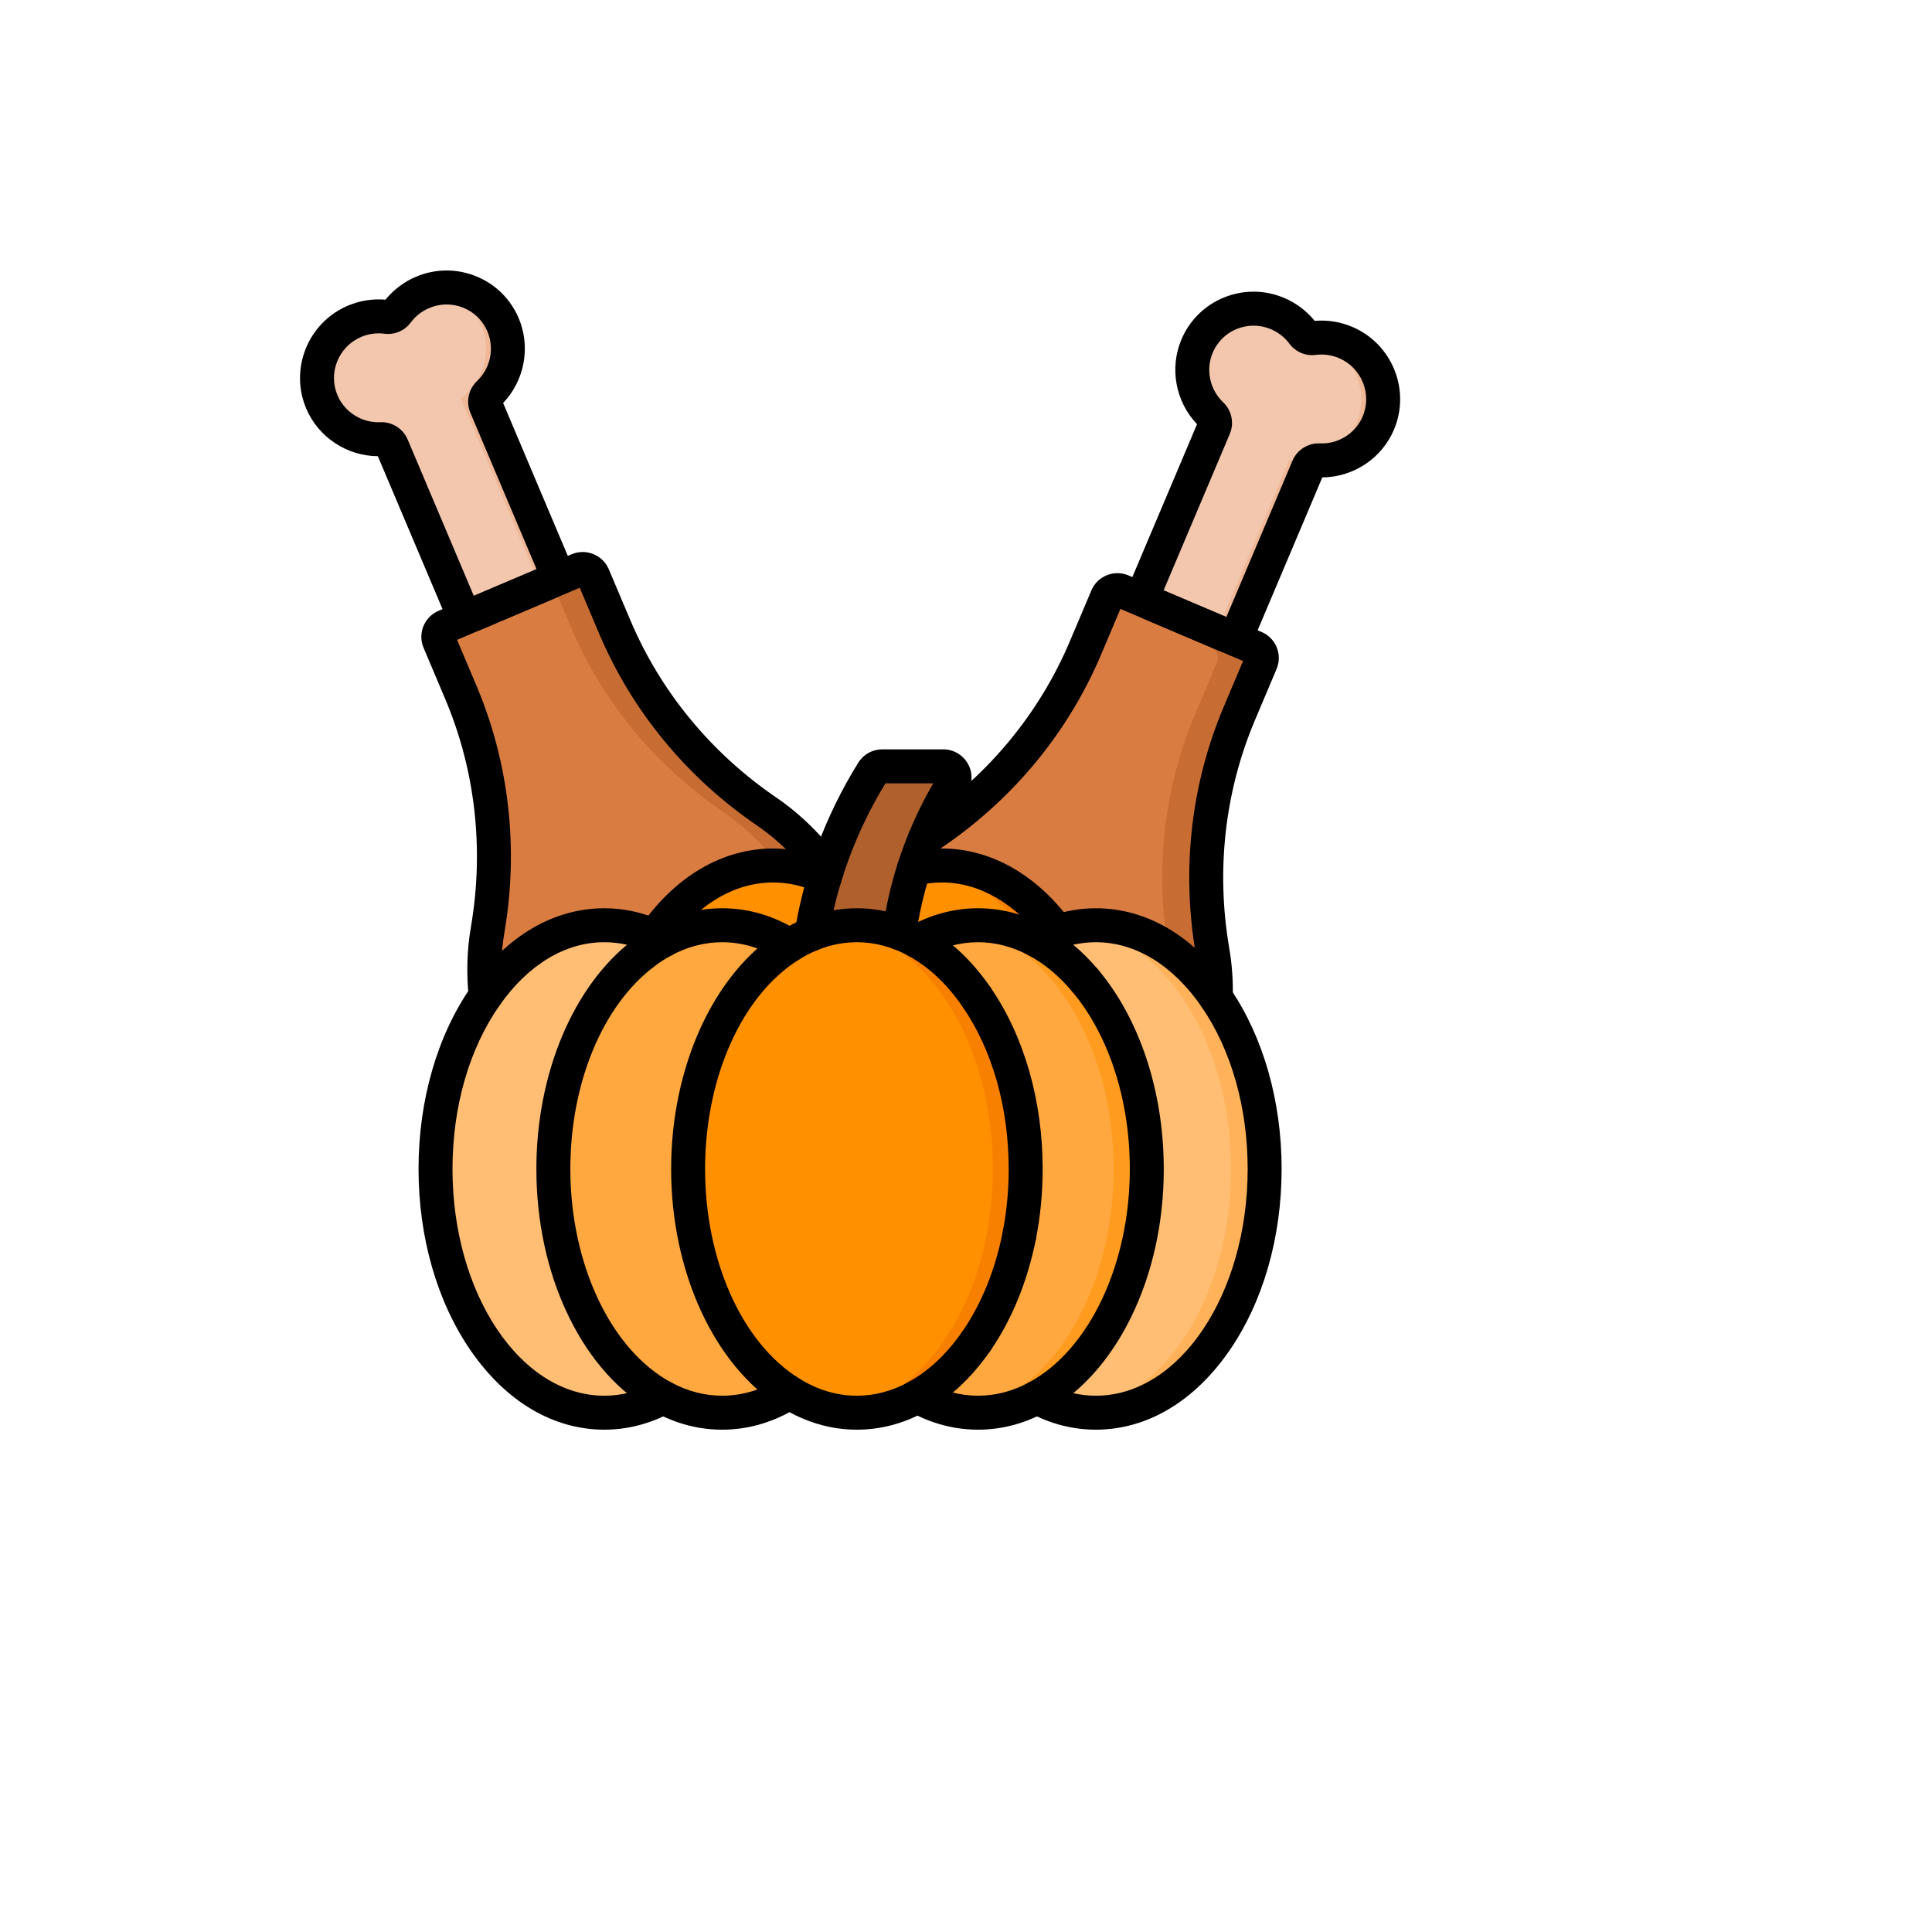 <svg xmlns="http://www.w3.org/2000/svg" version="1.1" xmlns:xlink="http://www.w3.org/1999/xlink" width="100%" height="100%" id="svgWorkerArea" viewBox="-25 -25 625 625" xmlns:idraw="https://idraw.muisca.co" style="background: white;"><defs id="defsdoc"><pattern id="patternBool" x="0" y="0" width="10" height="10" patternUnits="userSpaceOnUse" patternTransform="rotate(35)"><circle cx="5" cy="5" r="4" style="stroke: none;fill: #ff000070;"></circle></pattern></defs><g id="fileImp-488209068" class="cosito"><path id="pathImp-498394170" fill="#D97C41" class="grouped" d="M138.363 321.075C153.994 358.02 191.999 377.209 223.25 363.934 254.5 350.66 267.163 309.947 251.532 273.002 245.114 257.832 234.923 245.657 222.977 237.494 200.371 222.046 183.854 201.394 173.856 177.76 173.856 177.76 166.891 161.297 166.891 161.297 166.102 159.433 163.95 158.562 162.087 159.353 162.087 159.353 119.034 177.642 119.034 177.642 117.174 178.432 116.305 180.579 117.093 182.439 117.093 182.439 124.061 198.911 124.061 198.911 134.06 222.545 137.389 248.799 132.75 275.82 130.299 290.1 131.945 305.905 138.363 321.075 138.363 321.075 138.363 321.075 138.363 321.075"></path><path id="pathImp-892837005" fill="#F2C7AE" class="grouped" d="M100.754 116.799C100.754 116.799 125.358 174.955 125.358 174.955 125.358 174.955 155.771 162.036 155.771 162.036 155.771 162.036 131.167 103.88 131.167 103.88 138.452 98.544 141.411 88.744 137.752 80.094 133.48 69.997 121.813 65.297 111.693 69.595 107.568 71.348 104.337 74.326 102.246 77.922 98.212 76.927 93.83 77.184 89.705 78.936 79.586 83.234 74.844 94.905 79.116 105.002 82.775 113.652 91.861 118.335 100.754 116.799 100.754 116.799 100.754 116.799 100.754 116.799"></path><path id="pathImp-413397067" fill="#D97C41" class="grouped" d="M361.644 327.927C346.013 364.873 308.009 384.062 276.757 370.787 245.507 357.512 232.844 316.8 248.475 279.854 254.893 264.684 265.084 252.509 277.03 244.346 299.636 228.898 316.153 208.247 326.152 184.612 326.152 184.612 333.116 168.15 333.116 168.15 333.905 166.285 336.057 165.414 337.921 166.206 337.921 166.206 380.974 184.494 380.974 184.494 382.833 185.284 383.702 187.431 382.914 189.291 382.914 189.291 375.945 205.763 375.945 205.763 365.947 229.398 362.618 255.651 367.257 282.673 369.708 296.953 368.062 312.757 361.644 327.927 361.644 327.927 361.644 327.927 361.644 327.927"></path><path id="pathImp-665256995" fill="#F2C7AE" class="grouped" d="M399.253 123.652C399.253 123.652 374.648 181.808 374.648 181.808 374.648 181.808 344.235 168.889 344.235 168.889 344.235 168.889 368.84 110.733 368.84 110.733 361.555 105.397 358.596 95.597 362.255 86.947 366.527 76.85 378.194 72.15 388.314 76.448 392.44 78.201 395.671 81.179 397.762 84.775 401.796 83.78 406.178 84.037 410.303 85.789 420.423 90.087 425.164 101.758 420.892 111.855 417.232 120.505 408.146 125.188 399.253 123.652 399.253 123.652 399.253 123.652 399.253 123.652"></path><path id="pathImp-911702673" fill="#EFB899" class="grouped" d="M410.303 85.789C406.579 84.207 402.648 83.854 398.951 84.53 400.378 84.79 401.801 85.198 403.193 85.789 413.313 90.087 418.054 101.758 413.782 111.855 410.122 120.505 401.036 125.188 392.143 123.652 392.143 123.652 368.622 179.248 368.622 179.248 368.622 179.248 374.648 181.808 374.648 181.808 374.648 181.808 399.253 123.651 399.253 123.651 408.145 125.188 417.232 120.505 420.892 111.854 425.164 101.758 420.423 90.088 410.303 85.789 410.303 85.789 410.303 85.789 410.303 85.789"></path><path id="pathImp-829620261" fill="#EFB899" class="grouped" d="M381.204 76.448C385.33 78.201 388.56 81.179 390.651 84.775 392.854 84.232 395.16 84.077 397.472 84.319 395.377 80.931 392.26 78.125 388.314 76.448 384.591 74.867 380.661 74.507 376.964 75.182 378.392 75.442 379.813 75.857 381.204 76.448 381.204 76.448 381.204 76.448 381.204 76.448"></path><path id="pathImp-271495994" fill="#C76D33" class="grouped" d="M251.532 273.002C245.114 257.832 234.923 245.657 222.977 237.494 200.371 222.046 183.854 201.394 173.856 177.76 173.856 177.76 166.89 161.297 166.89 161.297 166.101 159.433 163.95 158.562 162.086 159.353 162.086 159.353 153.408 163.04 153.408 163.04 153.408 163.04 159.636 177.76 159.636 177.76 169.635 201.394 186.151 222.046 208.757 237.494 220.704 245.657 230.894 257.832 237.312 273.002 252.943 309.947 240.28 350.66 209.03 363.934 204.564 365.832 199.959 367.063 195.302 367.677 204.715 368.88 214.261 367.752 223.249 363.934 254.5 350.66 267.163 309.947 251.532 273.002 251.532 273.002 251.532 273.002 251.532 273.002"></path><path id="pathImp-679902151" fill="#EFB899" class="grouped" d="M93.946 77.677C94.345 77.751 94.743 77.825 95.136 77.922 95.226 77.767 95.331 77.619 95.425 77.466 94.932 77.518 94.439 77.588 93.946 77.677 93.946 77.677 93.946 77.677 93.946 77.677"></path><path id="pathImp-490566093" fill="#EFB899" class="grouped" d="M131.167 103.88C138.452 98.544 141.411 88.744 137.752 80.094 134.068 71.385 124.882 66.697 115.933 68.329 122.285 69.488 127.942 73.711 130.642 80.094 134.302 88.745 131.342 98.545 124.058 103.88 124.058 103.88 148.662 162.036 148.662 162.036 148.662 162.036 124.275 172.395 124.275 172.395 124.275 172.395 125.359 174.955 125.359 174.955 125.359 174.955 155.772 162.036 155.772 162.036 155.772 162.036 131.167 103.88 131.167 103.88 131.167 103.88 131.167 103.88 131.167 103.88"></path><path id="pathImp-641892488" fill="#C76D33" class="grouped" d="M380.974 184.495C380.974 184.495 337.921 166.207 337.921 166.207 336.057 165.415 333.906 166.286 333.116 168.15 333.116 168.15 332.378 169.893 332.378 169.893 332.378 169.893 366.754 184.495 366.754 184.495 368.613 185.286 369.482 187.432 368.695 189.293 368.695 189.293 361.726 205.765 361.726 205.765 351.727 229.4 348.398 255.654 353.037 282.675 355.489 296.954 353.842 312.759 347.424 327.929 336.289 354.248 313.799 371.551 290.485 374.531 318.414 378.213 348.246 359.594 361.643 327.929 368.061 312.759 369.708 296.954 367.256 282.675 362.617 255.654 365.946 229.4 375.945 205.765 375.945 205.765 382.914 189.293 382.914 189.293 383.702 187.432 382.833 185.285 380.974 184.495 380.974 184.495 380.974 184.495 380.974 184.495"></path><path id="ellipseImp-706807109" fill="#FF9000" class="grouped" d="M225.174 333.831C225.174 290.269 249.53 254.984 279.599 254.984 309.668 254.984 334.023 290.269 334.023 333.831 334.023 377.393 309.668 412.678 279.599 412.678 249.53 412.678 225.174 377.393 225.174 333.831 225.174 333.831 225.174 333.831 225.174 333.831"></path><path id="ellipseImp-50060680" fill="#FF9000" class="grouped" d="M170.749 333.831C170.749 290.269 195.105 254.984 225.174 254.984 255.243 254.984 279.599 290.269 279.599 333.831 279.599 377.393 255.243 412.678 225.174 412.678 195.105 412.678 170.749 377.393 170.749 333.831 170.749 333.831 170.749 333.831 170.749 333.831"></path><path id="pathImp-68954665" fill="#F88000" class="grouped" d="M279.599 254.984C277.837 254.984 276.095 255.11 274.377 255.347 301.984 259.155 323.579 292.838 323.579 333.831 323.579 374.825 301.984 408.507 274.377 412.315 276.095 412.552 277.836 412.678 279.599 412.678 309.656 412.678 334.023 377.377 334.023 333.831 334.023 290.285 309.656 254.984 279.599 254.984 279.599 254.984 279.599 254.984 279.599 254.984"></path><path id="pathImp-676153861" fill="#F88000" class="grouped" d="M225.174 254.984C223.412 254.984 221.671 255.11 219.952 255.347 247.56 259.155 269.154 292.838 269.154 333.831 269.154 374.825 247.56 408.507 219.952 412.315 221.671 412.552 223.411 412.678 225.174 412.678 255.231 412.678 279.599 377.377 279.599 333.831 279.599 290.285 255.231 254.984 225.174 254.984 225.174 254.984 225.174 254.984 225.174 254.984"></path><path id="pathImp-918004792" fill="#AF602D" class="grouped" d="M281.788 222.908C281.788 222.908 259.86 222.908 259.86 222.908 258.929 222.908 258.067 223.388 257.574 224.177 253.222 231.144 248.418 240.156 244.406 251.135 240.599 261.557 238.477 271.089 237.274 279.001 237.027 280.631 238.287 282.095 239.935 282.095 239.935 282.095 262.82 282.095 262.82 282.095 264.183 282.095 265.334 281.078 265.49 279.723 266.419 271.699 268.378 261.529 272.551 250.308 276.029 240.954 280.184 233.184 284.058 227.039 285.19 225.243 283.909 222.908 281.788 222.908 281.788 222.908 281.788 222.908 281.788 222.908"></path><path id="pathImp-633436905" fill="#A05423" class="grouped" d="M281.788 222.908C281.788 222.908 276.566 222.908 276.566 222.908 278.687 222.908 279.968 225.244 278.836 227.039 274.962 233.184 270.807 240.954 267.329 250.308 263.156 261.529 261.197 271.699 260.268 279.723 260.111 281.078 258.962 282.095 257.598 282.095 257.598 282.095 262.82 282.095 262.82 282.095 264.183 282.095 265.334 281.078 265.49 279.723 266.419 271.699 268.378 261.529 272.551 250.308 276.029 240.954 280.184 233.184 284.058 227.039 285.19 225.243 283.909 222.908 281.788 222.908 281.788 222.908 281.788 222.908 281.788 222.908"></path><path id="ellipseImp-429849770" fill="#FFBE73" class="grouped" d="M116.324 353.16C116.324 309.598 140.68 274.313 170.749 274.313 200.818 274.313 225.174 309.598 225.174 353.16 225.174 396.722 200.818 432.007 170.749 432.007 140.68 432.007 116.324 396.722 116.324 353.16 116.324 353.16 116.324 353.16 116.324 353.16"></path><path id="pathImp-457065809" fill="#FFB25A" class="grouped" d="M170.749 274.313C168.987 274.313 167.245 274.439 165.527 274.676 193.135 278.484 214.73 312.167 214.73 353.16 214.73 394.153 193.135 427.836 165.527 431.644 167.245 431.881 168.987 432.007 170.749 432.007 200.806 432.007 225.174 396.706 225.174 353.16 225.174 309.614 200.806 274.313 170.749 274.313 170.749 274.313 170.749 274.313 170.749 274.313"></path><path id="ellipseImp-993518459" fill="#FFA83F" class="grouped" d="M154.319 353.16C154.319 309.598 178.675 274.313 208.744 274.313 238.812 274.313 263.168 309.598 263.168 353.16 263.168 396.722 238.812 432.007 208.744 432.007 178.675 432.007 154.319 396.722 154.319 353.16 154.319 353.16 154.319 353.16 154.319 353.16"></path><path id="pathImp-655129095" fill="#FF9C20" class="grouped" d="M208.744 274.313C206.982 274.313 205.24 274.439 203.522 274.676 231.13 278.484 252.724 312.167 252.724 353.16 252.724 394.153 231.13 427.836 203.522 431.644 205.24 431.881 206.981 432.007 208.744 432.007 238.801 432.007 263.168 396.706 263.168 353.16 263.168 309.614 238.801 274.313 208.744 274.313 208.744 274.313 208.744 274.313 208.744 274.313"></path><path id="ellipseImp-861925" fill="#FFBE73" class="grouped" d="M274.834 353.16C274.834 309.598 299.189 274.313 329.258 274.313 359.327 274.313 383.683 309.598 383.683 353.16 383.683 396.722 359.327 432.007 329.258 432.007 299.189 432.007 274.834 396.722 274.834 353.16 274.834 353.16 274.834 353.16 274.834 353.16"></path><path id="pathImp-280185207" fill="#FFB25A" class="grouped" d="M329.258 274.313C327.497 274.313 325.755 274.439 324.036 274.676 351.644 278.484 373.239 312.167 373.239 353.16 373.239 394.153 351.644 427.836 324.036 431.644 325.755 431.881 327.496 432.007 329.258 432.007 359.316 432.007 383.683 396.706 383.683 353.16 383.684 309.614 359.317 274.313 329.258 274.313 329.258 274.313 329.258 274.313 329.258 274.313"></path><path id="ellipseImp-501330826" fill="#FFA83F" class="grouped" d="M236.839 353.16C236.839 309.598 261.195 274.313 291.264 274.313 321.333 274.313 345.688 309.598 345.688 353.16 345.688 396.722 321.333 432.007 291.264 432.007 261.195 432.007 236.839 396.722 236.839 353.16 236.839 353.16 236.839 353.16 236.839 353.16"></path><path id="pathImp-748576101" fill="#FF9C20" class="grouped" d="M291.264 274.313C289.502 274.313 287.76 274.439 286.041 274.676 313.649 278.484 335.244 312.167 335.244 353.16 335.244 394.153 313.649 427.836 286.041 431.644 287.76 431.881 289.501 432.007 291.264 432.007 321.321 432.007 345.688 396.706 345.688 353.16 345.688 309.614 321.321 274.313 291.264 274.313 291.264 274.313 291.264 274.313 291.264 274.313"></path><path id="ellipseImp-892595989" fill="#FF9000" class="grouped" d="M197.776 353.16C197.776 309.598 222.132 274.313 252.201 274.313 282.27 274.313 306.626 309.598 306.626 353.16 306.626 396.722 282.27 432.007 252.201 432.007 222.132 432.007 197.776 396.722 197.776 353.16 197.776 353.16 197.776 353.16 197.776 353.16"></path><path id="pathImp-491517442" fill="#F88000" class="grouped" d="M252.201 274.313C250.439 274.313 248.698 274.439 246.979 274.676 274.587 278.484 296.182 312.167 296.182 353.16 296.182 394.153 274.587 427.836 246.979 431.644 248.698 431.881 250.439 432.007 252.201 432.007 282.259 432.007 306.626 396.706 306.626 353.16 306.626 309.614 282.259 274.313 252.201 274.313 252.201 274.313 252.201 274.313 252.201 274.313"></path><path id="pathImp-787670941" class="grouped" d="M132.113 302.57C129.341 302.57 126.958 300.478 126.657 297.659 125.835 289.954 126.063 282.293 127.336 274.892 131.66 249.688 128.777 224.155 118.998 201.054 118.998 201.054 112.031 184.58 112.031 184.58 111.078 182.339 111.056 179.848 111.975 177.579 112.892 175.316 114.635 173.544 116.882 172.589 116.882 172.589 159.936 154.299 159.936 154.299 164.585 152.331 169.969 154.506 171.942 159.149 171.942 159.149 178.911 175.621 178.911 175.621 188.687 198.733 204.995 218.56 226.073 232.961 234.069 238.422 241.087 245.352 246.931 253.558 248.69 256.029 248.114 259.459 245.643 261.218 243.171 262.979 239.742 262.401 237.982 259.931 232.892 252.783 226.799 246.762 219.875 242.032 197.054 226.441 179.391 204.957 168.793 179.901 168.793 179.901 162.543 165.128 162.543 165.128 162.543 165.128 122.861 181.985 122.861 181.985 122.861 181.985 129.115 196.774 129.115 196.774 139.714 221.814 142.843 249.47 138.163 276.752 137.062 283.156 136.867 289.798 137.582 296.495 137.903 299.512 135.719 302.218 132.702 302.539 132.504 302.559 132.307 302.57 132.113 302.57 132.113 302.57 132.113 302.57 132.113 302.57M122.146 180.291C122.146 180.291 122.148 180.297 122.148 180.297 122.147 180.295 122.146 180.293 122.146 180.291 122.146 180.291 122.146 180.291 122.146 180.291"></path><path id="pathImp-930973169" class="grouped" d="M127.299 179.311C126.136 179.311 124.974 179.087 123.865 178.638 121.595 177.721 119.821 175.973 118.867 173.719 118.867 173.719 97.232 122.581 97.232 122.581 87.193 122.519 77.985 116.438 74.053 107.143 68.609 94.276 74.665 79.355 87.553 73.88 91.396 72.246 95.579 71.585 99.707 71.948 102.318 68.722 105.699 66.172 109.542 64.539 115.799 61.882 122.708 61.82 128.998 64.364 135.269 66.901 140.173 71.727 142.807 77.953 146.739 87.248 144.696 98.105 137.759 105.372 137.759 105.372 159.401 156.528 159.401 156.528 161.366 161.17 159.189 166.551 154.549 168.521 154.549 168.521 130.877 178.577 130.877 178.577 129.727 179.066 128.513 179.311 127.299 179.311 127.299 179.311 127.299 179.311 127.299 179.311M128.984 169.437C128.984 169.437 128.991 169.437 128.991 169.437 128.991 169.437 128.984 169.437 128.984 169.437 128.984 169.437 128.984 169.437 128.984 169.437M98.41 111.572C102.072 111.572 105.435 113.775 106.865 117.153 106.865 117.153 106.865 117.154 106.865 117.154 106.865 117.154 128.27 167.749 128.27 167.749 128.27 167.749 148.572 159.125 148.572 159.125 148.572 159.125 127.157 108.509 127.157 108.509 125.679 105.015 126.544 100.907 129.311 98.286 133.652 94.172 135.01 87.721 132.689 82.235 131.199 78.714 128.425 75.985 124.877 74.55 121.311 73.106 117.389 73.143 113.836 74.652 111.463 75.66 109.402 77.28 107.877 79.336 105.902 82 102.632 83.387 99.344 82.958 96.813 82.625 94.22 82.984 91.848 83.991 84.528 87.101 81.083 95.566 84.17 102.862 86.489 108.339 92.059 111.846 98.008 111.581 98.142 111.575 98.276 111.572 98.41 111.572 98.41 111.572 98.41 111.572 98.41 111.572"></path><path id="pathImp-227797727" class="grouped" d="M368.308 303.177C368.257 303.177 368.207 303.176 368.156 303.175 365.123 303.093 362.732 300.568 362.814 297.535 362.942 292.809 362.614 288.123 361.837 283.608 357.156 256.324 360.285 228.667 370.885 203.626 370.885 203.626 377.138 188.839 377.138 188.839 377.138 188.839 345.451 175.375 345.451 175.375 345.357 175.335 345.244 175.284 345.13 175.23 345.13 175.23 337.458 171.976 337.458 171.976 337.458 171.976 331.205 186.756 331.205 186.756 320.61 211.804 302.947 233.286 280.123 248.879 279.196 249.513 278.302 250.157 277.469 250.79 275.052 252.625 271.606 252.154 269.771 249.738 267.936 247.322 268.407 243.877 270.823 242.041 271.8 241.298 272.843 240.548 273.922 239.81 295.006 225.405 311.315 205.58 321.087 182.476 321.087 182.476 328.053 166.011 328.053 166.011 329.007 163.757 330.78 162.009 333.045 161.09 335.312 160.17 337.802 160.189 340.058 161.145 340.058 161.145 349.487 165.145 349.487 165.145 349.575 165.181 349.693 165.235 349.813 165.292 349.813 165.292 383.116 179.443 383.116 179.443 385.352 180.385 387.099 182.155 388.019 184.419 388.94 186.688 388.92 189.18 387.965 191.437 387.965 191.437 381.001 207.906 381.001 207.906 371.221 231.009 368.338 256.542 372.661 281.748 373.561 286.972 373.942 292.384 373.794 297.832 373.715 300.815 371.273 303.177 368.308 303.177 368.308 303.177 368.308 303.177 368.308 303.177M378.825 189.556C378.829 189.558 378.833 189.559 378.836 189.561 378.836 189.561 378.825 189.556 378.825 189.556 378.825 189.556 378.825 189.556 378.825 189.556M345.165 175.244C345.188 175.255 345.213 175.266 345.24 175.276 345.24 175.276 345.165 175.244 345.165 175.244 345.165 175.244 345.165 175.244 345.165 175.244M349.721 165.252C349.721 165.252 349.772 165.274 349.772 165.274 349.756 165.267 349.738 165.26 349.721 165.252 349.721 165.252 349.721 165.252 349.721 165.252"></path><path id="pathImp-341568" class="grouped" d="M372.7 186.164C371.487 186.164 370.274 185.919 369.122 185.431 369.122 185.431 345.45 175.375 345.45 175.375 340.81 173.404 338.632 168.023 340.598 163.381 340.598 163.381 362.24 112.225 362.24 112.225 355.303 104.956 353.26 94.101 357.192 84.807 359.827 78.581 364.73 73.755 371.001 71.218 377.292 68.673 384.2 68.735 390.458 71.392 394.302 73.026 397.682 75.575 400.293 78.802 404.421 78.438 408.603 79.1 412.447 80.734 425.335 86.208 431.391 101.13 425.947 113.996 422.015 123.291 412.807 129.372 402.768 129.434 402.768 129.434 381.134 180.571 381.134 180.571 380.18 182.826 378.405 184.572 376.136 185.491 375.026 185.94 373.863 186.164 372.7 186.164 372.7 186.164 372.7 186.164 372.7 186.164M351.428 165.977C351.428 165.977 371.73 174.601 371.73 174.601 371.73 174.601 393.135 124.006 393.135 124.006 393.135 124.006 393.135 124.006 393.135 124.006 394.616 120.505 398.182 118.263 401.992 118.434 407.952 118.699 413.512 115.192 415.83 109.715 418.917 102.419 415.473 93.954 408.152 90.844 405.781 89.837 403.19 89.479 400.657 89.81 397.374 90.242 394.1 88.853 392.124 86.19 390.599 84.133 388.538 82.513 386.164 81.504 382.611 79.995 378.691 79.96 375.123 81.402 371.575 82.838 368.802 85.567 367.312 89.088 364.991 94.574 366.35 101.025 370.69 105.14 373.456 107.759 374.322 111.868 372.843 115.362 372.843 115.362 351.428 165.977 351.428 165.977 351.428 165.977 351.428 165.977 351.428 165.977"></path><path id="pathImp-242952398" class="grouped" d="M317.078 281.864C315.39 281.864 313.726 281.09 312.65 279.627 303.56 267.278 291.855 260.477 279.692 260.477 277.083 260.477 274.471 260.792 271.925 261.413 271.5 261.517 271.062 261.568 270.624 261.568 267.59 261.568 265.128 259.109 265.128 256.075 265.128 253.426 267.002 251.214 269.497 250.697 272.838 249.896 276.267 249.491 279.692 249.491 295.438 249.491 310.285 257.881 321.497 273.114 323.295 275.557 322.773 278.996 320.33 280.794 319.349 281.516 318.208 281.864 317.078 281.864 317.078 281.864 317.078 281.864 317.078 281.864"></path><path id="pathImp-850775982" class="grouped" d="M183.102 288.928C180.068 288.928 177.609 286.473 177.609 283.439 177.609 283.439 177.609 283.432 177.609 283.432 177.609 282.471 177.862 281.526 178.341 280.692 179.565 278.565 180.853 276.538 182.169 274.667 193.508 258.438 208.755 249.491 225.091 249.491 231.612 249.491 238.022 250.935 244.144 253.783 246.894 255.063 248.086 258.33 246.807 261.081 245.527 263.831 242.258 265.024 239.509 263.744 234.851 261.577 230 260.477 225.091 260.477 212.447 260.477 200.399 267.757 191.164 280.974 190.05 282.558 188.964 284.264 187.924 286.065 186.992 287.77 185.182 288.928 183.102 288.928 183.102 288.928 183.102 288.928 183.102 288.928"></path><path id="pathImp-17830177" class="grouped" d="M237.526 282.692C237.229 282.692 236.929 282.668 236.625 282.618 233.632 282.125 231.606 279.299 232.099 276.305 233.164 269.851 234.668 263.411 236.571 257.164 236.77 256.493 236.995 255.779 237.227 255.057 237.813 253.218 238.467 251.312 239.222 249.247 242.745 239.648 247.261 230.395 252.645 221.74 254.317 219.035 257.227 217.413 260.421 217.413 260.421 217.413 280.145 217.413 280.145 217.413 283.455 217.413 286.514 219.206 288.13 222.091 289.747 224.978 289.678 228.526 287.949 231.349 284.58 236.841 281.646 242.611 279.228 248.502 278.757 249.632 278.28 250.846 277.758 252.236 277.097 254.009 276.473 255.815 275.856 257.747 275.83 257.829 275.803 257.91 275.772 257.99 273.756 264.404 272.267 270.992 271.346 277.579 270.926 280.584 268.144 282.678 265.146 282.259 262.141 281.839 260.046 279.063 260.466 276.058 261.484 268.778 263.136 261.497 265.38 254.418 265.409 254.325 265.44 254.233 265.475 254.143 266.119 252.14 266.772 250.254 267.469 248.386 268.04 246.864 268.564 245.533 269.074 244.307 271.3 238.885 273.934 233.543 276.916 228.4 276.916 228.4 261.444 228.4 261.444 228.4 256.684 236.18 252.683 244.457 249.538 253.026 248.839 254.938 248.233 256.702 247.689 258.412 247.477 259.07 247.277 259.704 247.091 260.331 245.318 266.151 243.925 272.116 242.939 278.094 242.496 280.783 240.167 282.692 237.526 282.692 237.526 282.692 237.526 282.692 237.526 282.692M261.981 227.531C261.98 227.533 261.978 227.536 261.976 227.538 261.978 227.536 261.98 227.533 261.981 227.531 261.981 227.531 261.981 227.531 261.981 227.531"></path><path id="pathImp-794309378" class="grouped" d="M170.49 437.5C154.051 437.5 138.736 428.459 127.366 412.041 116.423 396.239 110.396 375.329 110.396 353.164 110.396 330.8 116.513 309.761 127.622 293.922 138.957 277.736 154.182 268.82 170.49 268.82 176.788 268.82 182.983 270.164 188.906 272.815 190.137 273.37 191.209 273.901 192.196 274.444 194.853 275.907 195.822 279.247 194.359 281.905 192.897 284.562 189.556 285.531 186.898 284.069 186.169 283.668 185.353 283.264 184.404 282.837 179.916 280.828 175.231 279.806 170.49 279.806 157.87 279.806 145.841 287.058 136.619 300.227 126.792 314.238 121.382 333.037 121.382 353.164 121.382 393.609 143.412 426.514 170.49 426.514 176.135 426.514 181.669 425.073 186.938 422.229 189.609 420.788 192.94 421.786 194.381 424.454 195.822 427.125 194.825 430.457 192.155 431.897 185.265 435.615 177.976 437.5 170.49 437.5 170.49 437.5 170.49 437.5 170.49 437.5"></path><path id="pathImp-703440808" class="grouped" d="M208.604 437.5C201.118 437.5 193.829 435.615 186.938 431.898 175.601 425.801 165.959 415.13 159.062 401.04 152.164 386.95 148.518 370.395 148.518 353.164 148.518 322.296 160.408 293.998 179.564 279.23 179.628 279.176 179.694 279.123 179.76 279.072 182.081 277.293 184.503 275.725 186.958 274.412 193.83 270.704 201.119 268.819 208.605 268.819 217.242 268.819 225.563 271.305 233.338 276.206 235.905 277.824 236.674 281.216 235.056 283.782 233.437 286.349 230.046 287.118 227.479 285.499 221.486 281.721 215.136 279.805 208.605 279.805 202.96 279.805 197.426 281.247 192.156 284.091 190.273 285.098 188.419 286.292 186.629 287.65 186.566 287.702 186.502 287.753 186.437 287.803 169.824 300.493 159.505 325.537 159.505 353.163 159.505 383.97 172.624 411.724 192.149 422.224 197.426 425.071 202.96 426.512 208.605 426.512 215.136 426.512 221.486 424.596 227.479 420.819 230.047 419.201 233.437 419.97 235.056 422.536 236.674 425.102 235.905 428.494 233.338 430.111 225.562 435.014 217.242 437.5 208.604 437.5 208.604 437.5 208.604 437.5 208.604 437.5"></path><path id="pathImp-82746276" class="grouped" d="M329.509 437.5C322.023 437.5 314.734 435.615 307.844 431.898 306.065 430.938 304.958 429.08 304.959 427.06 304.961 425.04 306.072 423.183 307.851 422.226 327.376 411.725 340.495 383.971 340.495 353.164 340.495 352.917 340.496 352.675 340.489 352.427 340.488 352.395 340.488 352.365 340.488 352.333 340.327 330.291 333.549 309.691 321.89 295.813 319.939 293.491 320.24 290.026 322.563 288.074 324.886 286.123 328.351 286.424 330.301 288.747 343.57 304.54 351.285 327.67 351.472 352.209 351.48 352.529 351.48 352.843 351.48 353.164 351.48 370.396 347.834 386.951 340.937 401.041 335.979 411.167 329.604 419.528 322.198 425.695 324.606 426.241 327.047 426.515 329.508 426.515 356.587 426.515 378.617 393.61 378.617 353.164 378.617 333.344 373.346 314.747 363.775 300.8 363.736 300.743 363.699 300.686 363.662 300.629 354.396 287.2 342.272 279.807 329.508 279.807 325.9 279.807 322.308 280.402 318.829 281.576 315.958 282.546 312.838 281.004 311.868 278.129 310.898 275.254 312.441 272.138 315.316 271.167 319.928 269.61 324.703 268.821 329.508 268.821 346.056 268.821 361.443 277.969 372.834 294.578 372.875 294.637 372.914 294.697 372.953 294.759 383.691 310.497 389.602 331.228 389.602 353.164 389.602 375.33 383.575 396.239 372.631 412.042 361.264 428.459 345.948 437.5 329.509 437.5 329.509 437.5 329.509 437.5 329.509 437.5"></path><path id="pathImp-930084454" class="grouped" d="M290.861 414.338C287.826 414.338 285.368 411.882 285.368 408.848 285.368 408.848 285.368 408.841 285.368 408.841 285.368 405.807 287.826 403.348 290.861 403.348 293.895 403.348 296.354 405.807 296.354 408.841 296.354 411.875 293.894 414.338 290.861 414.338 290.861 414.338 290.861 414.338 290.861 414.338"></path><path id="pathImp-275115824" class="grouped" d="M310.457 284.751C308.502 284.751 306.61 283.705 305.617 281.864 304.177 279.194 305.175 275.862 307.844 274.422 310.269 273.115 312.784 272.019 315.321 271.165 318.195 270.198 321.312 271.744 322.279 274.618 323.247 277.494 321.701 280.609 318.825 281.576 316.876 282.233 314.936 283.079 313.06 284.091 312.23 284.539 311.338 284.751 310.457 284.751 310.457 284.751 310.457 284.751 310.457 284.751"></path><path id="pathImp-747088148" class="grouped" d="M304.781 380.022C304.432 380.022 304.079 379.988 303.724 379.918 300.747 379.338 298.804 376.453 299.384 373.475 300.663 366.926 301.311 360.092 301.311 353.163 301.311 333.232 295.995 314.565 286.342 300.602 285.707 299.684 285.368 298.594 285.368 297.478 285.368 294.445 287.826 291.982 290.861 291.982 292.813 291.982 294.528 292.999 295.502 294.533 306.334 310.294 312.298 331.106 312.298 353.163 312.298 360.797 311.581 368.338 310.168 375.58 309.656 378.202 307.357 380.022 304.781 380.022 304.781 380.022 304.781 380.022 304.781 380.022"></path><path id="pathImp-495653591" class="grouped" d="M326.1 297.772C324.534 297.772 322.978 297.106 321.892 295.813 317.643 290.76 312.921 286.817 307.853 284.096 302.574 281.248 297.04 279.806 291.395 279.806 285.585 279.806 279.889 281.335 274.464 284.351 271.814 285.825 268.468 284.87 266.995 282.219 265.521 279.567 266.475 276.223 269.127 274.749 276.204 270.815 283.696 268.82 291.395 268.82 298.881 268.82 306.17 270.705 313.061 274.422 319.35 277.8 325.154 282.62 330.301 288.744 332.253 291.067 331.954 294.532 329.631 296.484 328.601 297.349 327.347 297.772 326.1 297.772 326.1 297.772 326.1 297.772 326.1 297.772"></path><path id="pathImp-820421473" class="grouped" d="M291.395 437.5C283.695 437.5 276.203 435.505 269.127 431.571 266.475 430.097 265.521 426.753 266.995 424.101 268.468 421.449 271.813 420.495 274.465 421.969 279.889 424.985 285.585 426.514 291.395 426.514 297.04 426.514 302.574 425.073 307.844 422.229 310.515 420.788 313.845 421.786 315.286 424.454 316.727 427.125 315.73 430.457 313.061 431.897 306.17 435.615 298.881 437.5 291.395 437.5 291.395 437.5 291.395 437.5 291.395 437.5"></path><path id="pathImp-275734088" class="grouped" d="M252.204 437.5C243.563 437.5 235.243 435.014 227.476 430.111 205.995 416.601 192.11 386.396 192.11 353.164 192.11 319.928 205.995 289.719 227.483 276.203 230.05 274.58 232.743 273.196 235.473 272.101 237.509 271.278 239.613 270.6 241.714 270.089 244.677 269.358 247.753 268.939 250.841 268.846 251.244 268.829 251.654 268.82 252.065 268.82 252.065 268.82 252.204 268.82 252.204 268.82 255.908 268.82 259.613 269.289 263.217 270.216 264.815 270.635 266.358 271.122 267.829 271.672 270.063 272.5 272.303 273.54 274.478 274.756 282.386 279.135 289.425 285.731 295.38 294.349 296.013 295.267 296.353 296.356 296.353 297.472 296.353 300.505 293.894 302.968 290.86 302.968 288.913 302.968 287.202 301.956 286.226 300.429 281.269 293.298 275.52 287.891 269.135 284.355 267.433 283.404 265.711 282.604 263.996 281.968 262.859 281.543 261.671 281.168 260.456 280.85 257.771 280.16 254.985 279.806 252.203 279.806 252.203 279.806 252.065 279.806 252.065 279.806 251.8 279.806 251.536 279.812 251.278 279.823 251.252 279.824 251.227 279.824 251.201 279.825 248.876 279.894 246.563 280.207 244.327 280.759 242.724 281.149 241.132 281.663 239.577 282.291 237.454 283.144 235.36 284.22 233.344 285.495 214.965 297.056 203.096 323.614 203.096 353.164 203.096 382.709 214.964 409.264 233.332 420.817 239.324 424.599 245.671 426.514 252.204 426.514 258.016 426.514 263.708 424.985 269.124 421.971 274.775 418.84 279.949 414.218 284.514 408.229 285.082 407.495 285.639 406.735 286.233 405.882 286.269 405.827 286.304 405.772 286.341 405.719 292.511 396.787 297.021 385.639 299.384 373.48 299.963 370.503 302.842 368.557 305.824 369.135 308.802 369.714 310.748 372.597 310.169 375.575 307.534 389.133 302.463 401.65 295.501 411.788 295.461 411.852 295.42 411.914 295.377 411.976 294.628 413.057 293.924 414.021 293.226 414.921 287.761 422.093 281.438 427.707 274.459 431.574 267.398 435.505 259.908 437.5 252.204 437.5 252.204 437.5 252.204 437.5 252.204 437.5"></path></g></svg>